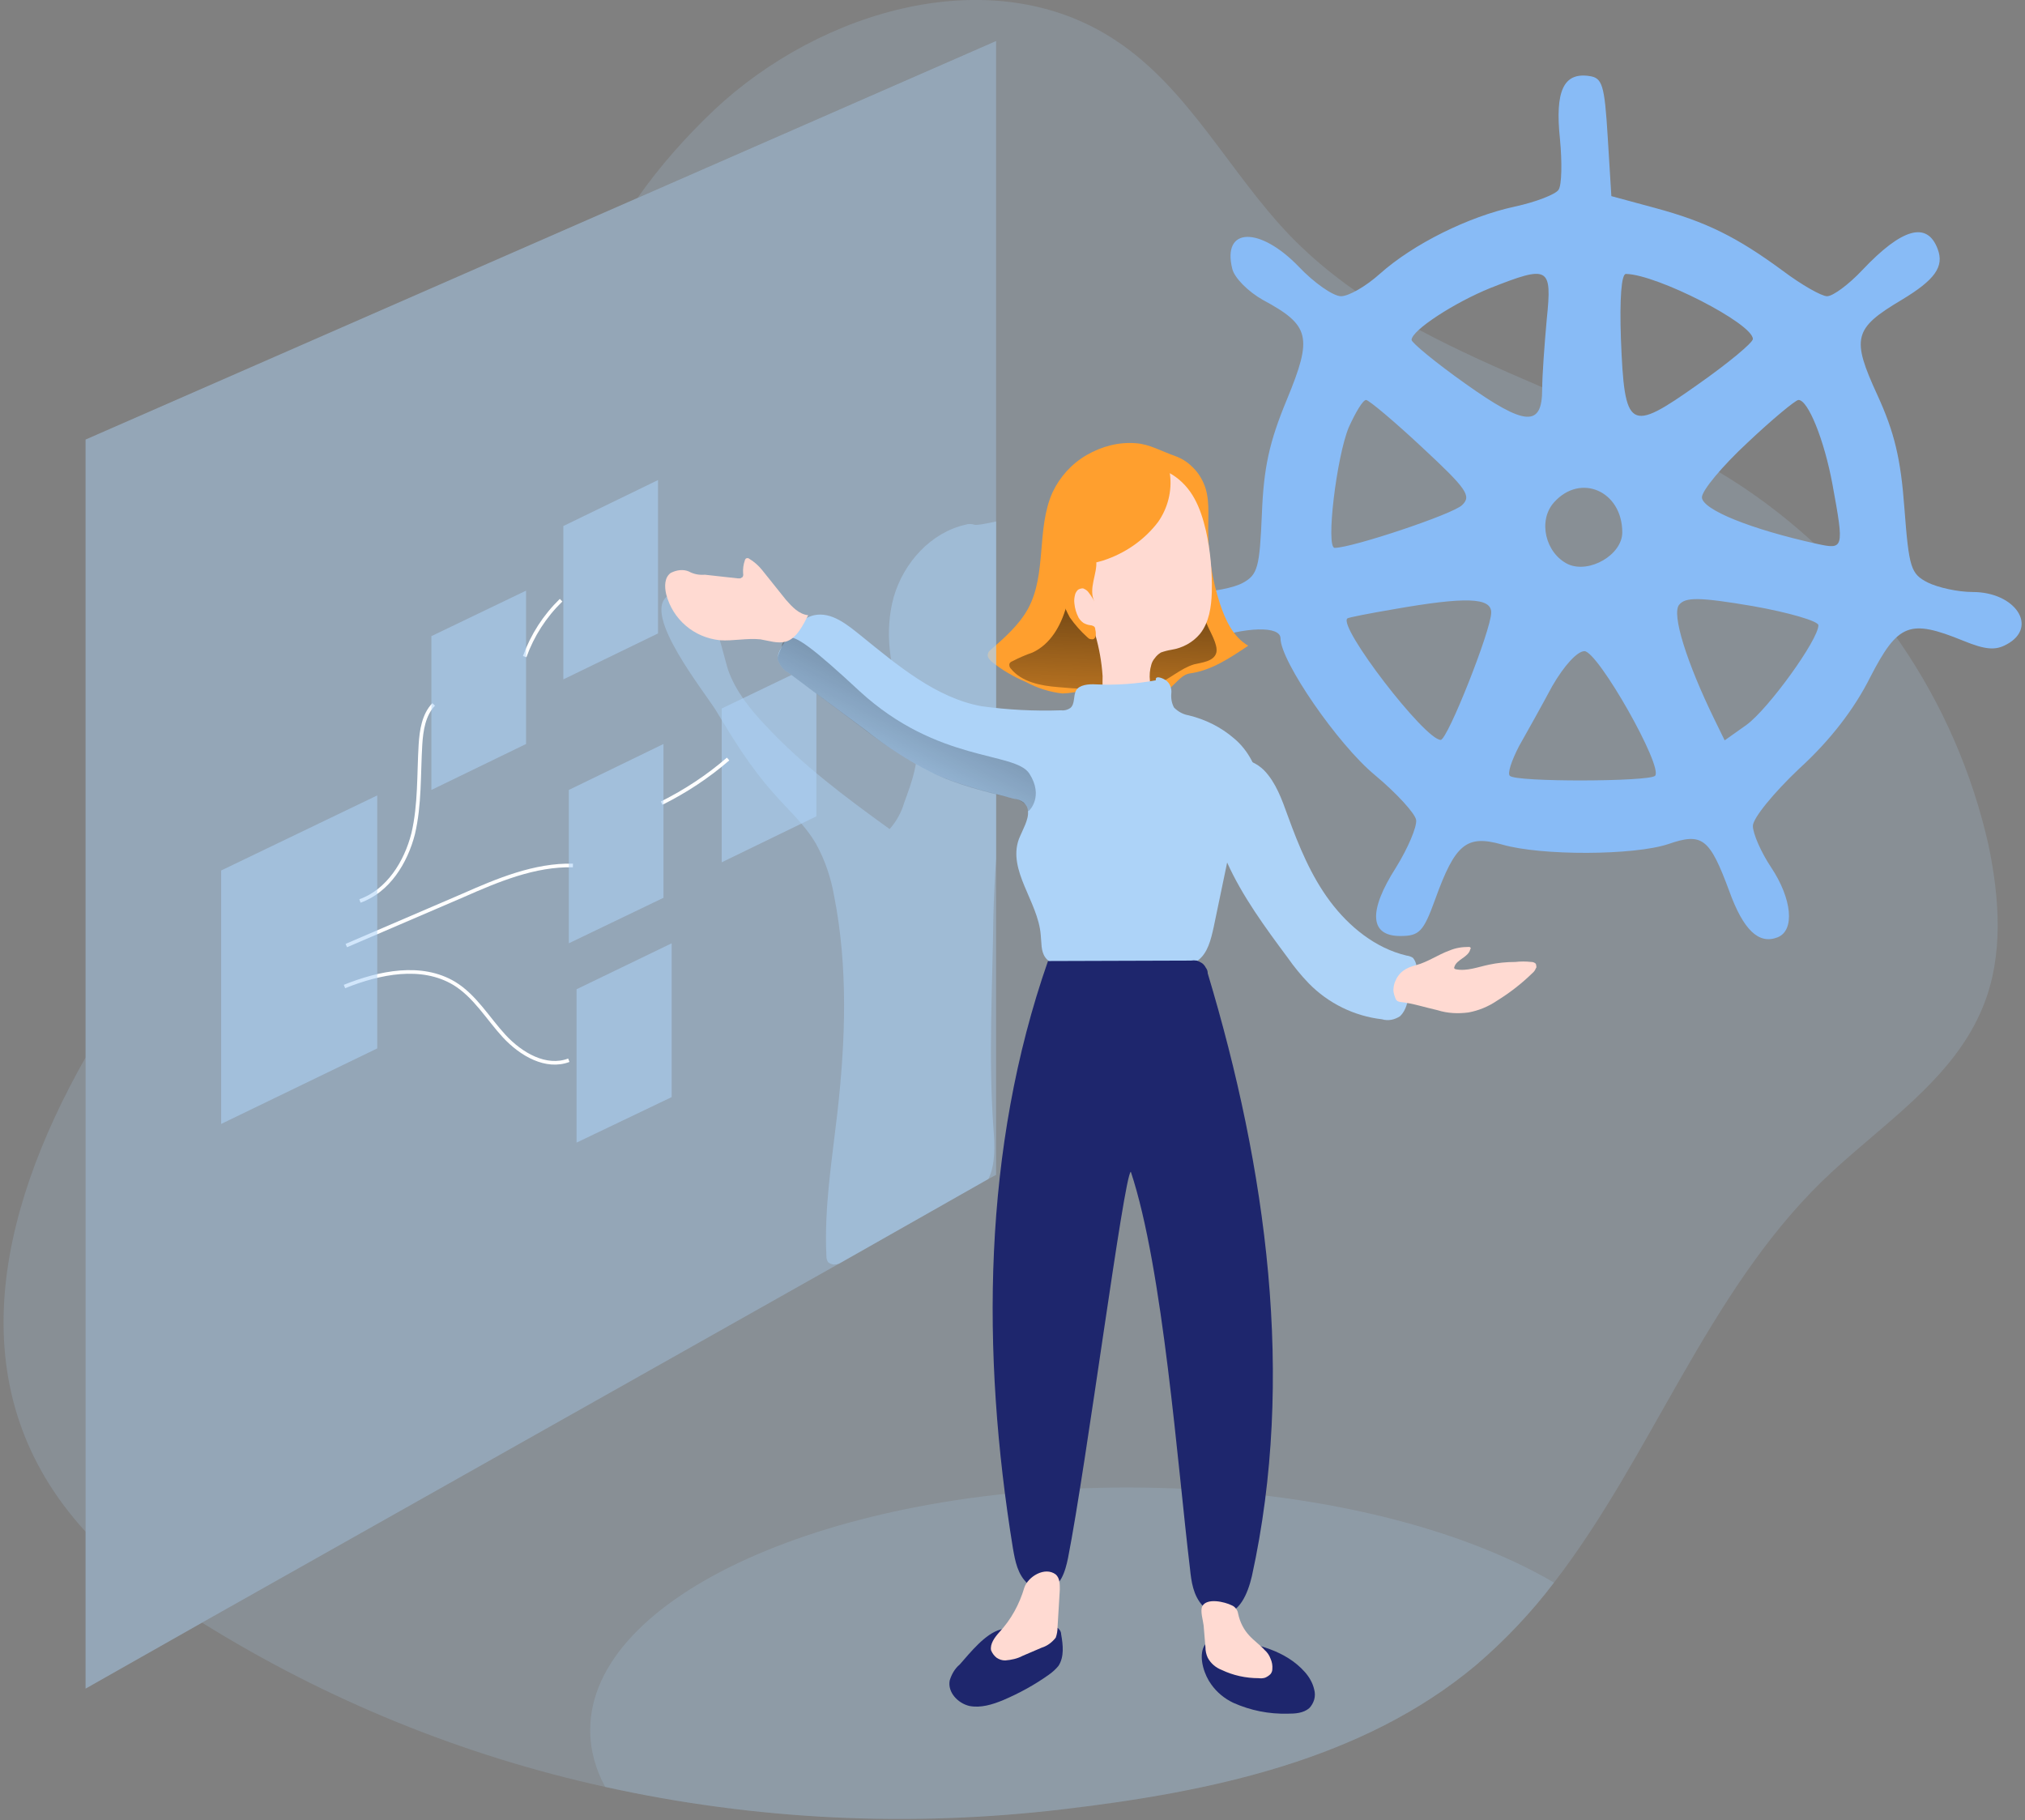 <svg xmlns="http://www.w3.org/2000/svg" viewBox="0 0 445 400" width="445" height="400"><rect x="0" y="0" width="445" height="400" fill="#808080" stroke="none"/><defs><clipPath id="cp1"><path d="m-1091-200h1920v6139h-1920z"></path></clipPath><linearGradient id="P" gradientUnits="userSpaceOnUse"></linearGradient><linearGradient id="g1" x2="1" href="#P" gradientTransform="matrix(-1.776,59.213,-59.862,-1.796,245.478,114.501)"><stop offset=".01" stop-opacity="1"></stop><stop offset=".13" stop-opacity=".69"></stop><stop offset="1" stop-opacity="0"></stop></linearGradient><linearGradient id="g2" x2="1" href="#P" gradientTransform="matrix(-47.059,93.841,-474.592,-237.997,235.964,86.445)"><stop offset=".01" stop-opacity="1"></stop><stop offset="1" stop-opacity="0"></stop></linearGradient><linearGradient id="g3" x2="1" href="#P" gradientTransform="matrix(-257.499,-4735.606,5056.5,-274.948,14247.931,12075.637)"><stop offset=".01" stop-opacity="1"></stop><stop offset="1" stop-opacity="0"></stop></linearGradient></defs><style>.a{opacity:.18;fill:#add3f8}.b{fill:#88bbf6}.c{fill:#ff9f2e}.d{fill:url(#g1)}.e{fill:#1e266d}.f{opacity:.46;fill:#add3f8}.g{opacity:.56;fill:#add3f8}.h{fill:#ffdad2}.i{fill:#add3f8}.j{fill:url(#g2)}.k{fill:url(#g3)}.l{fill:none;stroke:#fff;stroke-miterlimit:100;stroke-width:.8}</style><g clip-path="url(#cp1)"><path class="a" d="m18.8 232.4v104.2c-28-30.6-19.7-69.4 0-104.2z"></path><path class="a" d="m435.9 220.9c-6.5 16.5-22.8 26.4-35.5 38.7-25.3 24.7-37.5 60.5-58.9 88.2-5 6.6-10.8 12.7-17.1 18.1-24.9 20.9-58.4 27.9-90.7 31.7-33.6 4-67.6 2.4-100.7-4.9-31.4-6.9-61.3-19.1-88.6-36.1l140-78.9 32.8-18.6 1.7-0.9v-249.2l-78.8 34.5c4.9-7 10.6-13.4 16.8-19.3 23.5-22.1 61.4-33.2 88.3-15.3 16.1 10.6 25 29.1 38.4 43 26.6 27.4 67.8 34.1 99.5 55.2 27.4 18.4 46.7 46.6 53.9 78.7 2.4 11.6 3.3 24.1-1.1 35.1z"></path><path fill-rule="evenodd" class="b" d="m353.3 30.1l0.8 13 9.6 2.6c11.1 3 17.9 6.3 28.2 13.9 4 3 8.4 5.5 9.6 5.5 1.3 0 4.8-2.6 7.8-5.8 8.7-9.2 14.2-10.7 16.5-4.6 1.5 3.9-0.6 6.8-7.9 11.2-10.6 6.3-11.1 8.4-5.3 21 3.7 8.1 5.1 13.9 5.9 24.8 1 13.1 1.4 14.4 5.1 16.3 2.2 1.1 6.6 2.1 9.9 2.1 9.4 0 14.5 7.7 7.5 11.5-2.5 1.4-4.7 1.2-9.6-0.8-11.8-4.8-14.3-3.8-20.4 8-3.5 7-8.8 13.9-15.6 20.1-5.6 5.3-10.2 10.9-10.2 12.6 0 1.7 1.8 5.8 4 9.1 4.6 6.9 5.3 13.9 1.4 15.4-4.1 1.6-7.5-1.6-10.6-10.2-4.3-11.6-5.9-12.9-13.4-10.3-7.5 2.5-27.9 2.6-36.5 0.1-7.8-2.2-10.3-0.2-14.7 12-2.6 7.2-3.5 8.1-7.7 8.1-6.7 0-7.1-5.4-0.9-15.1 2.6-4.2 4.6-8.9 4.4-10.4-0.2-1.4-4.3-5.9-9.1-9.9-8.1-6.7-20.7-25-20.7-30 0-2.8-7.6-2.6-16.1 0.4-10.6 3.8-16.7 0.1-11.7-7.1 1.8-2.6 4.1-3.5 9.1-3.5 3.7 0 8.4-0.9 10.4-2 3.3-1.8 3.7-3.4 4.2-15.1 0.4-10.2 1.6-15.8 5.5-25.2 5.7-13.8 5.1-16.3-5.3-21.9-3.2-1.8-6.2-4.8-6.7-6.8-2.3-9.2 6-9.4 14.6-0.5 3.4 3.6 7.6 6.5 9.3 6.5 1.7 0 5.5-2.2 8.5-4.9 7.4-6.6 19.5-12.6 29.7-14.8 4.6-1 9-2.7 9.6-3.7 0.7-1 0.8-6 0.3-11.2-1.1-10.5 0.8-14.6 6.4-13.8 2.9 0.4 3.4 1.8 4.1 13.4zm-25.8 33.2c-7.9 3.2-17.3 9.3-17.3 11.4 0 0.6 5.3 5 11.8 9.6 13.2 9.4 16.9 9.6 16.9 1.2 0-2.9 0.5-9.8 1-15.3 1.2-11.6 0.5-12-12.4-6.9zm28.7 11.1c0.8 20.2 1.8 20.8 16.9 10.1 6.7-4.7 12.1-9.2 12.1-10 0-3.4-21.1-14.2-27.9-14.3-1 0-1.4 5.5-1.1 14.2zm-59.8 19.5c-2.7 6.5-5.1 26.5-3.1 26.5 3.8 0 26-7.4 28-9.4 2.1-2 1.1-3.5-8.8-12.7-6.1-5.7-11.7-10.4-12.3-10.4-0.7 0-2.3 2.7-3.8 6zm87.6 3.4c-5.5 5.1-10 10.5-10 12 0.1 2.7 10.7 7 25.2 10.2 6 1.3 6.1 1.2 3.5-13-1.8-9.8-5.4-18.7-7.5-18.6-0.6 0-5.7 4.2-11.2 9.4zm-42.5 13.1c-3.6 4-1.9 11.2 3.1 13.6 4.7 2.1 11.9-2.1 11.9-7 0-9.1-9.2-13.1-15-6.6zm27.5 22.5c-1.7 2 1.6 12.6 7.8 25.3l2.2 4.5 4.8-3.4c4.8-3.5 15.8-18.7 15.8-21.9 0-0.9-6.5-2.8-14.4-4.2-11.8-2-14.8-2-16.2-0.3zm-62.8 1c-5.3 0.9-9.9 1.8-10.1 2-2.2 1.7 17 26.7 20.5 26.7 1.5 0 11.1-24.2 11.1-28 0-3.3-5.6-3.5-21.5-0.7zm34.9 16.9c-2.3 4.3-5.6 10.2-7.3 13.2-1.6 3.1-2.6 6-2 6.5 1.3 1.4 30.5 1.3 31.9 0 1.9-1.9-12.5-27.3-15.5-27.4-1.6 0-4.5 3.2-7.1 7.7z"></path><path class="a" d="m341.5 347.8c-5 6.6-10.8 12.7-17.1 18.1-24.9 20.9-58.4 27.9-90.7 31.7-33.6 4-67.6 2.4-100.7-4.9-2.1-3.8-3.3-8.1-3.3-12.5 0-29.4 52.9-53.3 118.1-53.3 38.2 0 72.1 8.2 93.7 20.9z"></path><path class="c" d="m249.6 97.4c-3.8-0.3-7.5 0.7-10.8 2.6-3.3 1.9-5.9 4.8-7.5 8.2-3.6 8-1.2 17.9-5.4 25.6-2 3.6-5.2 6.4-8.3 9.1q-0.4 0.3-0.5 0.8c-0.2 0.6 0.3 1.2 0.7 1.6 2.3 1.9 4.9 3.4 7.7 4.6 2.4 1.3 5.2 2.2 8 2.5q2.5-0.1 5-0.8c2.8-0.6 4.5 2.7 7.3 2q4.4-0.9 9-1.1c2.3-0.2 4.3-4.2 6.6-4.5 4.7-0.6 8.9-3.4 12.9-6.1-3.3-1.9-5-5.6-6.2-9.2-1.7-5.2-2.6-10.7-2.6-16.2 0-3.4 0.4-7.2-1-10.3-0.6-1.4-1.5-2.7-2.6-3.7-1-1-2.3-1.8-3.7-2.3-2.9-1-5.6-2.6-8.6-2.8z"></path><path class="d" d="m261.4 121.5q0-3.7-0.5-7.4c-0.1-1.2-0.5-2.4-1.2-3.4-0.6-1.1-1.4-2-2.4-2.7-2.9-1.8-6.5-1.1-9.7 0q-2.4 0.7-4.6 1.9c-3.5 2.4-5.5 6.6-6.4 10.8-0.9 4.2-1.2 8.5-2.3 12.7-1.2 4.2-3.5 8.2-7.4 10q-2.3 0.8-4.4 1.9-0.3 0.1-0.5 0.3-0.2 0.2-0.2 0.5c0 0.3 0.1 0.6 0.3 0.8 2.4 3 6.6 3.8 10.4 4.1 4 0.4 8.1 0.5 12.1 0.6 3.2 0 6.5 0.1 9.4-1.1 3-1.2 5.4-3.6 8.4-4.5 1.6-0.4 4.4-0.6 4.9-2.6 0.4-1.8-1.5-4.7-2.1-6.3-2.1-5-3.4-10.2-3.8-15.6z"></path><path class="e" d="m266.2 370.2c1.2 1.7 2.9 3.1 4.8 4 3.8 1.7 7.8 2.5 12 2.4 1.6 0 3.4-0.1 4.7-1.2 0.5-0.5 0.9-1.2 1.1-1.9 0.2-0.7 0.2-1.5 0-2.2-0.3-1.4-1.1-2.8-2.1-3.9-4.1-4.6-10.5-6.2-16.4-7-2.4-0.4-4.8-0.9-5.9 1.8-0.9 2.4 0.3 6 1.8 8z"></path><path class="e" d="m210.9 365.8c-1.1 0.9-1.8 2.2-2.2 3.5-0.5 2.6 1.8 5 4.3 5.6 2.5 0.5 5.1-0.3 7.5-1.3 3.5-1.5 6.8-3.3 9.9-5.5q1.3-0.9 2.2-2c1.3-2 1-4.6 0.6-6.9q0-0.4-0.2-0.8-0.2-0.3-0.5-0.6-0.4-0.2-0.8-0.2-0.4-0.1-0.8 0c-2.3 0.2-4.7 0.4-7 0.4q-2-0.3-4 0.1c-3.4 0.9-6.7 5.1-9 7.7z"></path><path class="f" d="m218.9 9v249.2l-1.7 0.9-32.8 18.6-140 78.9-25.6 14.5v-274.5l121.3-53.1z"></path><path class="g" d="m144.6 139.2l-20.8 10.1v-33.7l20.8-10.1z"></path><path class="g" d="m179.4 179.4l-20.8 10.1v-33.8l20.8-10z"></path><path class="f" d="m218.3 201.3c-0.2 15.5-1.1 31 0 46.5 0.3 3.8 0.5 8.1-1.1 11.3l-32.8 18.6q-0.6 0.2-1.2 0.2-0.7-0.1-1.2-0.5c-0.3-0.4-0.4-0.9-0.4-1.5-0.5-10.4 1.2-20.8 2.4-31.2 1.8-15.9 2.4-32.1-0.7-47.8-0.7-4-2-7.9-4-11.5-2.5-4.3-6.3-7.6-9.5-11.3-4.8-5.4-8.6-11.5-12.3-17.7-2.6-4.3-16.5-21.4-10.8-25.4 8.8-6.2 11.9 12 13.3 16.2 1.6 4.6 4.8 8.6 8.2 12.2 8.1 8.7 17.6 15.8 27.3 22.8 1.5-1.7 2.6-3.7 3.2-5.8 1.7-4.6 3.5-9.5 2.6-14.4q-1-4-2.8-7.7c-3-7.3-4.2-15.5-2.1-23.1 2.2-7.6 8.2-14.2 15.8-15.9 0.6-0.2 1.3-0.2 1.9 0 0.4 0.2 2.5-0.2 4.8-0.7v74.2c-0.3 4.3-0.5 8.4-0.6 12.5z"></path><path class="h" d="m235.2 129.3c-0.1 1.1-1.5 2.8-1 3.7 1.2 2 2.6 3.1 3.7 5.1 0.8 1.5 2.3-0.2 2.8 1.4q1.3 4.5 1.6 9.1c0 1.6-0.2 3.4 0.7 4.6q0.5 0.7 1.3 1.1 0.7 0.4 1.6 0.5c1.1 0.2 2.2 0 3.3-0.3q1-0.2 1.8-0.7 0.9-0.6 1.4-1.5c0.3-0.9 0.4-1.8 0.3-2.7q-0.2-1.8 0.3-3.5 0.2-0.8 0.8-1.5 0.5-0.7 1.3-1.2 1.1-0.4 2.3-0.6c2.5-0.4 4.7-1.6 6.3-3.5 2-2.5 2.5-5.9 2.6-9.2 0.1-4.5-0.3-9.1-1.3-13.5-1.2-5.1-3-9.5-7.4-12.3-5.1-3.1-12-1.9-16.6 1.9-4.5 3.8-6.9 9.7-7.4 15.6-0.3 2.8-0.4 5.5 1.6 7.5z"></path><path class="c" d="m240.5 132.2q-0.5-1-1.2-1.9c-0.3-0.5-0.8-0.8-1.3-1q-0.6 0-1.1 0.3-0.4 0.4-0.6 0.9c-0.2 0.7-0.3 1.4-0.2 2.1 0.1 1.1 0.4 2.1 0.9 3.1q0.4 0.7 1.1 1.2 0.7 0.4 1.5 0.5 0.3 0 0.7 0.2 0.2 0.1 0.3 0.3 0.1 0.3 0.1 0.5c0.2 0.8 0.2 2-0.6 2.1q-0.4 0-0.7-0.1-0.3-0.2-0.5-0.4-2.1-1.9-3.8-4.3c-1.3-2.4-2.3-5-2.8-7.7-0.4-1.3-0.7-2.8 0.2-3.9q0.6-0.6 1.4-1c1.8-0.8 6.5-3 7 0.2 0.3 2.7-1.8 6.1-0.4 8.9z"></path><path class="c" d="m254.5 114.7c-2.8 3.7-6.7 6.5-11 8.1q-2.3 0.9-4.7 1.1-1.5 0-3.1 0.4c-1.2 0.5-2.3 1.3-3.1 2.4-1-2.6-2.1-5.3-2-8.2 0.2-1.9 0.6-3.7 1.4-5.5 1.4-3.7 3.2-7.5 6.5-9.9 2.5-1.7 5.6-2.6 8.6-2.7q3.4 0 6.7 0.6c2.4 0.4 2.9 0.7 3.3 3.2 0.5 3.7-0.5 7.5-2.6 10.5z"></path><path class="i" d="m272.7 181.8c-1.3 1.8-2.2 3.8-2.7 5.9q-0.2 0.9-0.3 1.7-1.5 7.2-3 14.4c-0.6 2.7-1.3 5.7-3.5 7.3-1.3 0.8-2.7 1.4-4.2 1.6q-2 0.4-4.1 0.7c-6.9 1-13.9 0.7-20.8-0.7-1.6-0.4-3.4-0.9-4.4-2.3-1-1.4-0.8-3.3-1-5-0.6-7.3-7.3-14.1-4.8-21 0.8-2 2.2-4.3 2-6.1q0-0.5-0.2-1-0.3-0.5-0.7-0.9c-0.6-0.5-1.4-0.8-2.3-0.9-6.1-1.6-12.4-3.1-18.1-5.8-5.1-2.6-9.9-5.7-14.3-9.2l-17.1-12.7q-0.8-0.4-1.4-1.2-0.6-0.8-0.9-1.7 0-0.2 0-0.4c0.1-0.8 0.4-1.6 0.9-2.3v-0.1q0.6-1 1.2-1.9c1.5-2.3 3.3-4.4 5.9-5 3.8-0.8 7.2 2 10.3 4.5 7.9 6.4 16.5 13.7 26.5 15.5 5.8 0.8 11.6 1.1 17.5 0.9 0.7 0.1 1.4-0.1 2-0.5 1.1-0.9 0.6-2.7 1.3-3.9 0.7-1.2 2.7-1.4 4.3-1.3 4.4 0.2 8.9-0.1 13.2-0.9-0.2-1.1 1.3-0.6 2.2 0q0.7 0.5 1 1.3 0.3 0.8 0.2 1.6c-0.1 1.1 0.1 2.2 0.6 3.1 0.9 0.9 2 1.5 3.2 1.7 3.7 0.9 7.1 2.6 9.9 5 1.7 1.4 3 3.1 4 5 0.7 1.4 1.1 3 1.3 4.5 0.5 4.1-1.7 7-3.7 10.1z"></path><path class="j" d="m226.2 178.1l-0.3 0.2q0-0.5-0.2-1-0.3-0.5-0.7-0.8c-0.6-0.5-1.4-0.9-2.3-1-6.1-1.5-12.4-3-18.1-5.8-5.1-2.6-9.9-5.7-14.4-9.2l-17-12.7q-0.8-0.4-1.4-1.2-0.6-0.8-0.9-1.7 0-0.2 0-0.4 0.3-1.2 0.9-2.3v-0.1q0-0.6 0.4-1.1 0.3-0.5 0.8-0.8c1.6-0.9 6 2.5 15.9 11.7 17.2 15.8 34.1 13.2 37.3 18.1 3.2 5 0 8.1 0 8.1z"></path><path class="i" d="m311 213.4q-0.6 3.6-1.8 7.2c0 0-0.1 0.1-0.1 0.3-0.3 0.9-0.7 1.7-1.4 2.4q-0.9 0.6-1.9 0.8-1.1 0.2-2.1-0.1c-6.1-0.7-11.8-3.5-16.1-7.9q-2.5-2.6-4.6-5.6c-4.9-6.6-10-13.5-13.4-21.1-1.9-4-3.1-8.4-3.7-12.9 0-0.3-0.1-0.8-0.1-1.2-0.2-2.9 0-6.9 2.4-8.4 2-1.3 4.6-0.7 6.8 0.5q1.6 0.7 2.8 1.9c2.6 2.7 3.9 6.4 5.2 10 2.4 6.6 5.1 13.2 9.3 18.8 4.2 5.6 10 10.3 16.8 11.9q0.8 0.1 1.4 0.5 0.5 0.6 0.7 1.4 0.1 0.8-0.2 1.5z"></path><path class="k" d="m304.7 220.6c0 1.4 1.6 3 2.7 2.4 0.7-0.3 1.7-2.2 1.7-2.1-0.3 0.9-0.7 1.7-1.4 2.4q-0.9 0.6-1.9 0.8-1.1 0.2-2.1-0.1c-6.1-0.7-11.8-3.5-16.1-7.9q-2.5-2.6-4.6-5.6c-4.9-6.6-10-13.5-13.4-21.1q-1.5 7.2-3 14.4c-0.5 2.7-1.2 5.7-3.5 7.3-1.2 0.8-2.7 1.4-4.1 1.6q-2.1 0.4-4.1 0.7-0.6-0.7-0.9-1.6c-0.8-3.1 2-5.8 3.8-8.4 2.7-3.7 3.5-8.3 3.9-12.8 0.3-4.5 0.3-9.1 1.3-13.5q0.2-0.8 0.7-1.5 0.4-0.3 1-0.4 0.6-0.1 1.1 0.1 1 0.3 1.8 1c1.9 1.6 3.6 3.5 5 5.5 2.1 2.9 3.8 6 5.8 8.9 5.4 7.9 8.2 14.6 15.3 21 2.8 2.5 7.6 4.7 10.9 6.5 0.5 0.2 0.1 1.6 0.1 2.4z"></path><path class="h" d="m177.6 135.2c-2-0.2-3.5-1.8-4.9-3.4l-5.2-6.5c-0.8-1-1.8-1.9-3-2.6q-0.2-0.1-0.5 0-0.1 0-0.2 0.2-0.1 0.1-0.1 0.2-0.5 1.4-0.4 2.9 0.1 0.4-0.1 0.8-0.3 0.2-0.5 0.3-0.3 0-0.6 0l-7.2-0.8c-1.2 0.1-2.4-0.1-3.5-0.7q-0.9-0.4-2-0.3-1 0.1-2 0.6c-1.4 1-1.4 3-1 4.7 0.7 2.7 2.2 5.1 4.3 6.9 2.1 1.8 4.7 2.9 7.5 3.2 2.9 0.2 5.9-0.5 8.9-0.2 1.8 0.3 3.8 1 5.6 0.5 2.4-0.7 3.8-3.7 4.9-5.8z"></path><path class="e" d="m234.7 342.4c-0.6 2.9-1.6 6.5-4.8 7q-1.1 0.1-2.2-0.2-1-0.4-1.8-1.1c-2.3-2.1-2.8-5-3.3-7.8-7-43-6.7-87.9 7.7-129.1 10.3 0 21-0.1 31.4-0.1q0.6-0.1 1.3 0 0.6 0.2 1.2 0.6 0.5 0.4 0.8 1 0.4 0.5 0.4 1.2c12.9 42.9 19.3 88.8 9.7 132.5-0.9 3.8-2.7 8.3-6.7 8.4q-1.2 0-2.2-0.5-1.1-0.5-1.9-1.4c-2.1-2.3-2.5-5.3-2.8-8.2-2.7-22.3-5.9-65.9-13-87.2-1.5 0.8-9.7 64-13.8 84.9z"></path><path class="h" d="m322.8 208.1q0.2 0 0.3 0.1 0.1 0.1 0.1 0.2 0 0.1-0.1 0.2c-0.4 1.8-3 2.2-3.5 3.9q-0.1 0.2 0 0.3 0 0.1 0.1 0.1 0.1 0.1 0.2 0.1c2.4 0.5 4.9-0.5 7.3-1q2.8-0.6 5.8-0.6 1.7-0.2 3.5 0 0.5 0 0.9 0.3 0.2 0.2 0.2 0.6 0.1 0.3-0.1 0.5-0.2 0.6-0.8 1.1-3.5 3.4-7.7 6c-1.9 1.3-4.1 2.2-6.3 2.6-2.3 0.3-4.6 0.2-6.8-0.5-2.7-0.6-5.4-1.5-8.1-1.8q-0.3 0-0.7-0.2-0.3-0.2-0.4-0.5-0.4-0.9-0.5-1.8 0-0.9 0.3-1.8c0.9-2.3 2.4-3.2 4.7-3.8 2.6-0.7 4.8-2.3 7.3-3.2 1.4-0.6 2.8-0.8 4.3-0.8z"></path><path class="h" d="m264.9 362q0 1.2 0.5 2.3c0.7 1.3 1.8 2.2 3.1 2.7 2.5 1.2 5.3 1.8 8.1 1.8q0.7 0.1 1.4-0.1 0.7-0.3 1.2-0.8 0.4-0.5 0.4-1.1 0.1-1.2-0.4-2.3-0.4-1.1-1.3-1.9c-1-1.1-2.3-2-3.4-3.2-1.2-1.3-2-2.9-2.4-4.7q-0.1-0.7-0.5-1.2-0.4-0.5-0.9-0.7c-1.6-0.8-5.5-1.7-6.5 0.2-0.5 1 0.2 3.2 0.3 4.2z"></path><path class="h" d="m219.6 358.7c-1 1.1-2.1 2.6-1.8 4 0.3 0.7 0.7 1.2 1.2 1.6 0.6 0.4 1.2 0.6 1.9 0.6 1.3-0.1 2.7-0.4 3.8-1l4.2-1.8c1.3-0.4 2.3-1.2 3.1-2.2q0.4-1.1 0.4-2.3l0.5-8.3c0-1.2 0-2.5-0.9-3.3-2.4-1.8-6.1 0.5-6.9 2.9-1.1 3.7-2.9 7-5.5 9.8z"></path><path class="l" d="m79.1 198c6.2-2.2 10.1-8.5 11.7-14.8 1.5-6.4 1.2-13 1.6-19.6 0.2-3.1 0.7-6.5 2.9-8.8"></path><path class="l" d="m76.1 207.8l25.6-11c7.7-3.4 15.8-6.8 24.2-6.6"></path><path class="l" d="m75.7 216.8c7.7-3.1 16.9-5 24.1-0.7 4.6 2.8 7.4 7.7 11 11.6 3.7 4 9.2 7.2 14.2 5.3"></path><path class="l" d="m115.3 144.3c1.7-4.7 4.4-8.9 8-12.4"></path><path class="l" d="m145.4 176.5c5.2-2.6 10.1-5.8 14.6-9.7"></path><path class="g" d="m147.6 241.1l-20.9 10v-33.7l20.9-10.1z"></path><path class="g" d="m145.8 197.3l-20.8 10v-33.7l20.8-10.1z"></path><path class="g" d="m82.9 230.4l-34.3 16.6v-55.7l34.3-16.5z"></path><path class="g" d="m115.6 163.5l-20.8 10.1v-33.8l20.8-10z"></path></g></svg>